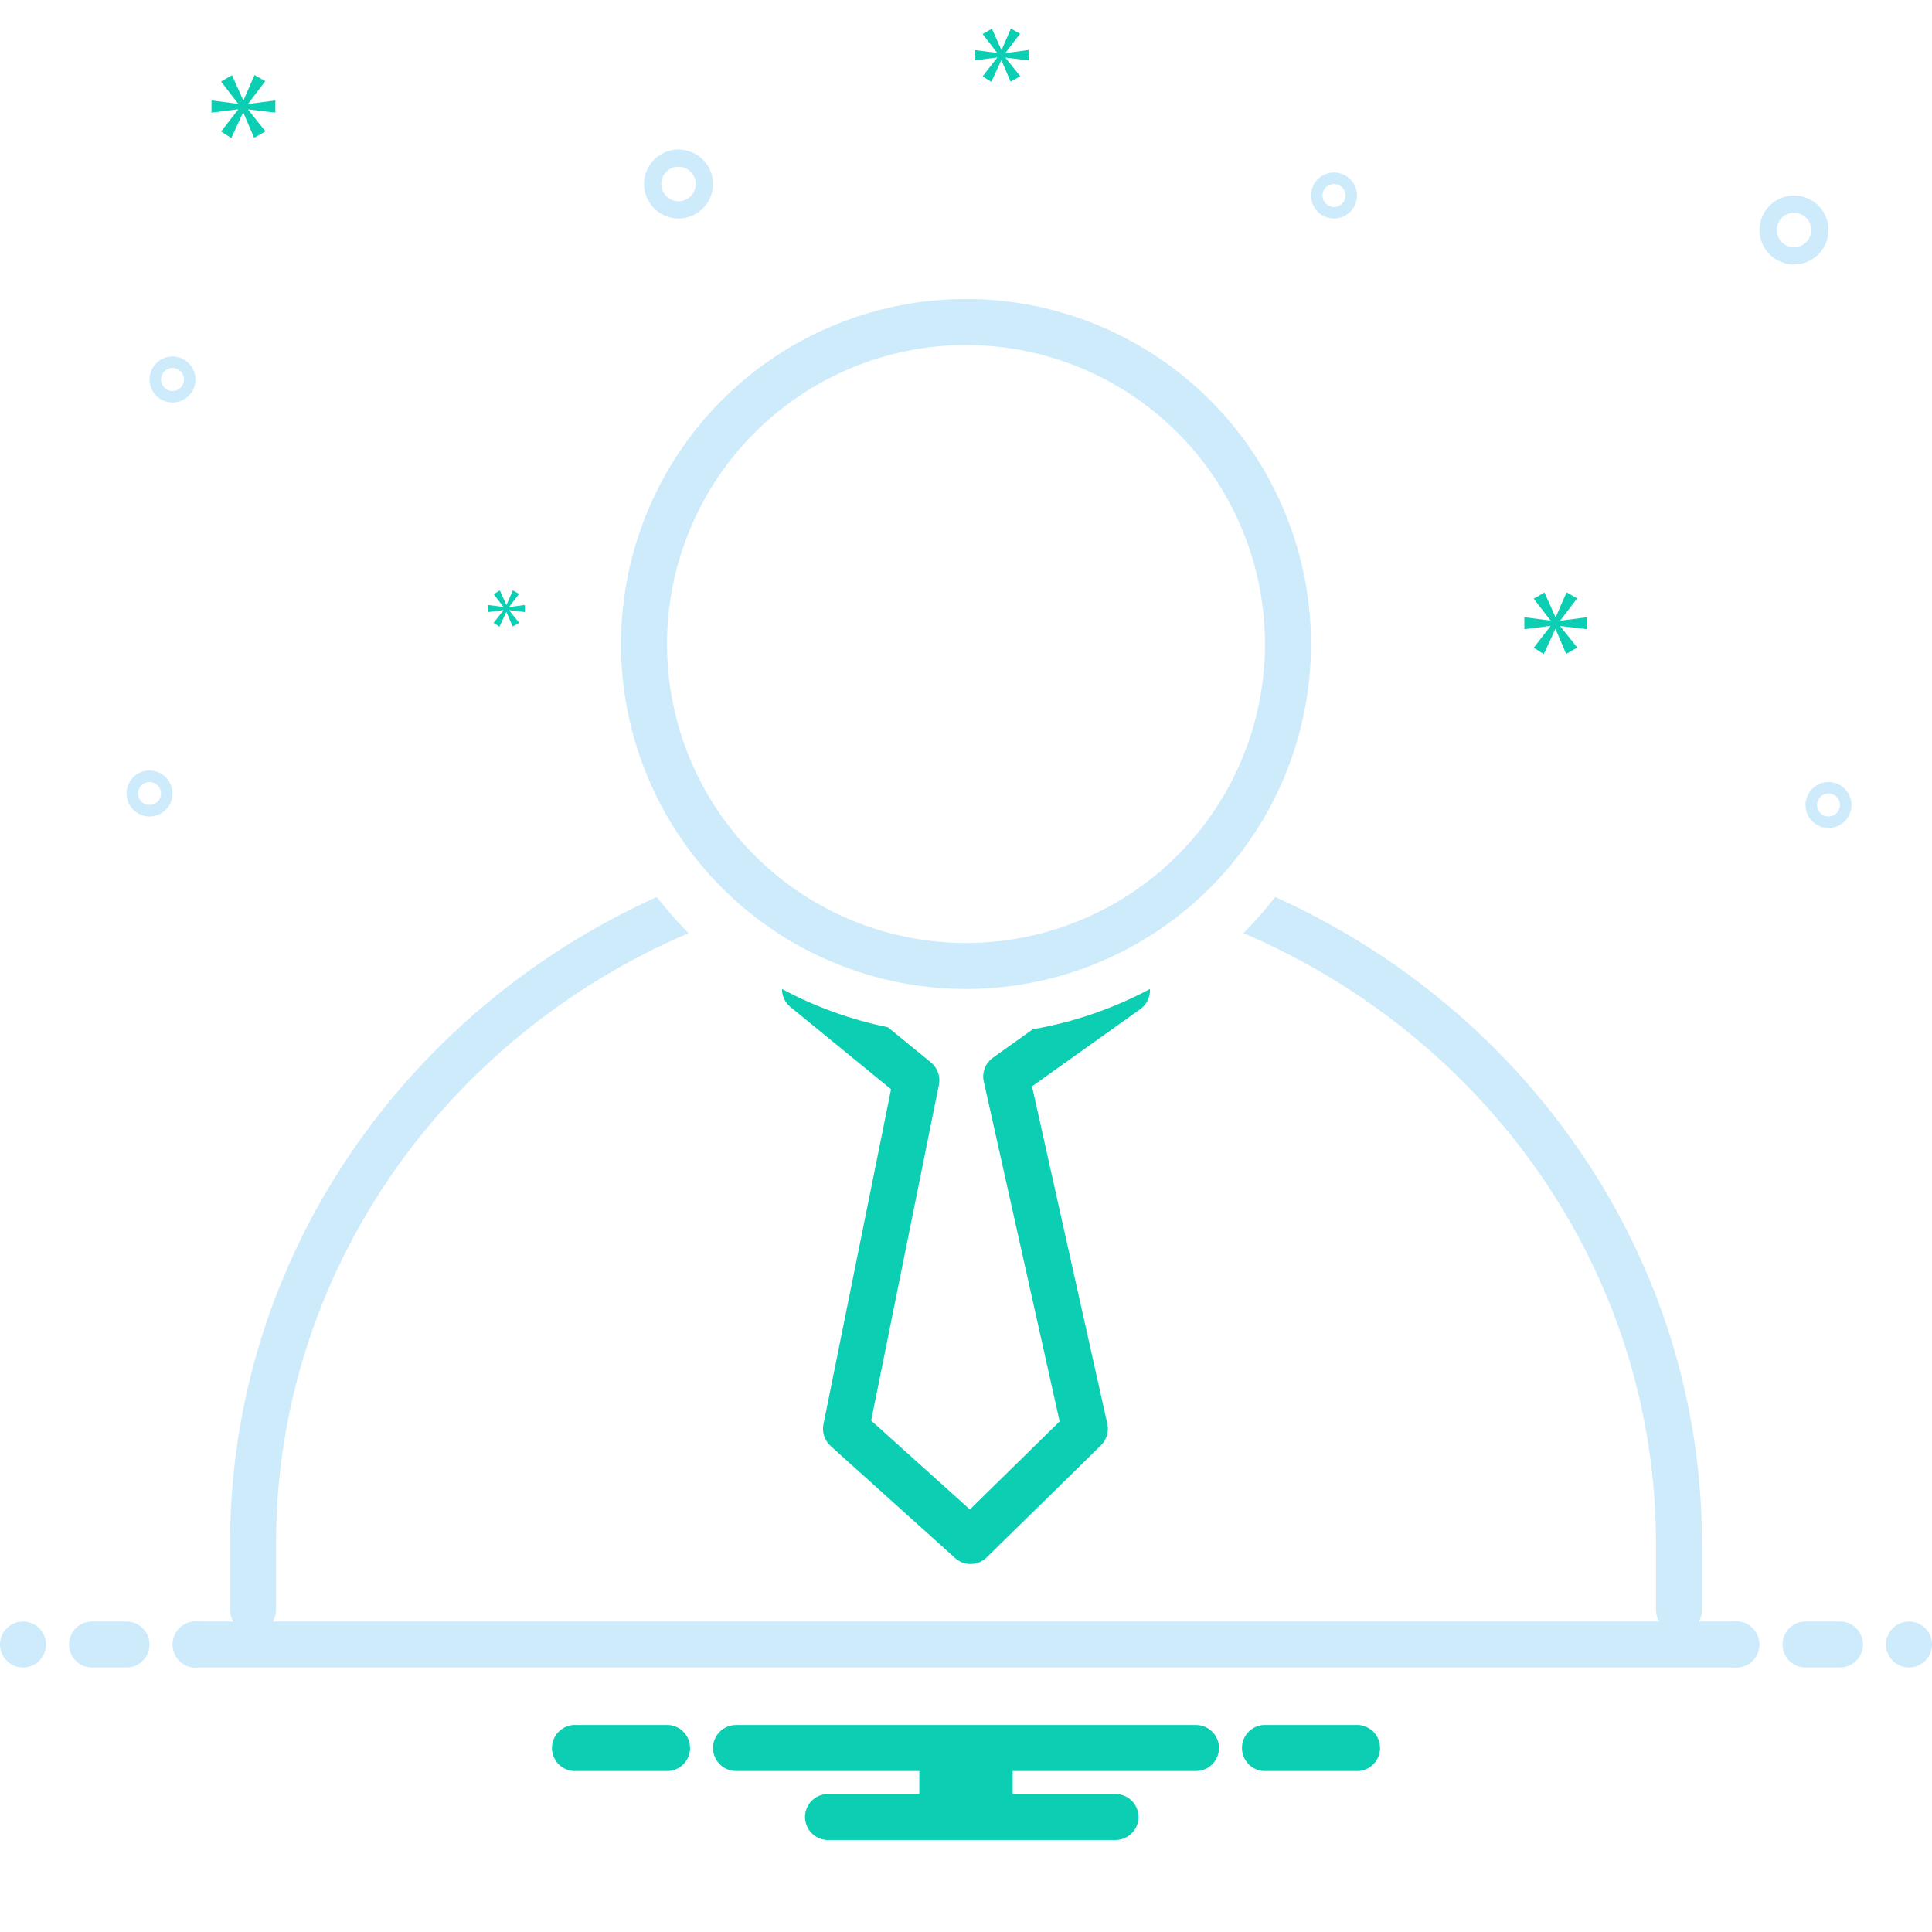 <svg width="168" height="168" viewBox="0 0 168 168" fill="none" xmlns="http://www.w3.org/2000/svg">
<path d="M77.483 94.716L71.604 123.856C71.535 124.197 71.557 124.55 71.666 124.88C71.775 125.21 71.969 125.505 72.227 125.738L83.057 135.486C83.435 135.827 83.93 136.011 84.439 136C84.948 135.989 85.434 135.784 85.797 135.427L95.738 125.679C95.981 125.441 96.159 125.145 96.255 124.819C96.352 124.493 96.364 124.148 96.29 123.816L89.74 94.464L99.167 87.739C99.441 87.543 99.66 87.28 99.805 86.976C99.95 86.672 100.016 86.336 99.997 86C96.81 87.704 93.371 88.885 89.81 89.5L86.336 91.978C86.016 92.206 85.77 92.524 85.629 92.891C85.489 93.258 85.459 93.658 85.545 94.042L92.142 123.602L84.339 131.256L75.753 123.529L81.643 94.326C81.715 93.97 81.688 93.6 81.566 93.258C81.444 92.916 81.23 92.613 80.949 92.383L77.209 89.325C73.994 88.669 70.892 87.549 68 86C67.997 86.297 68.061 86.59 68.186 86.859C68.311 87.128 68.495 87.365 68.724 87.554L77.483 94.716ZM21.583 9.011L23.07 7.056L22.131 6.524L21.177 8.714H21.145L20.175 6.539L19.22 7.087L20.691 8.996V9.027L18.391 8.73V9.794L20.707 9.497V9.528L19.22 11.436L20.112 12L21.13 9.794H21.16L22.099 11.984L23.085 11.421L21.583 9.543V9.512L23.945 9.794V8.73L21.583 9.042V9.011ZM44.281 52.769L45.137 51.643L44.597 51.337L44.047 52.598H44.029L43.471 51.345L42.92 51.661L43.768 52.76V52.778L42.443 52.607V53.22L43.777 53.049V53.067L42.92 54.166L43.434 54.49L44.02 53.22H44.038L44.578 54.481L45.146 54.157L44.281 53.075V53.057L45.641 53.22V52.607L44.281 52.787V52.769ZM138 54.713V53.67L135.683 53.977V53.946L137.142 52.028L136.221 51.506L135.285 53.654H135.253L134.302 51.521L133.365 52.059L134.808 53.931V53.962L132.552 53.67V54.713L134.823 54.422V54.453L133.365 56.325L134.24 56.878L135.238 54.713H135.268L136.189 56.862L137.156 56.31L135.683 54.468V54.437L138 54.713ZM86.702 5.023L85.444 6.638L86.198 7.115L87.06 5.248H87.085L87.88 7.101L88.714 6.625L87.443 5.036V5.009L89.442 5.248V4.348L87.443 4.612V4.586L88.701 2.931L87.907 2.481L87.099 4.334H87.073L86.252 2.494L85.444 2.958L86.689 4.573V4.599L84.742 4.348V5.248L86.702 4.996V5.023ZM118.154 150H109.846C109.342 150.039 108.872 150.267 108.529 150.637C108.186 151.008 107.995 151.495 107.995 152C107.995 152.505 108.186 152.992 108.529 153.363C108.872 153.733 109.342 153.961 109.846 154H118.154C118.658 153.961 119.128 153.733 119.471 153.363C119.814 152.992 120.005 152.505 120.005 152C120.005 151.495 119.814 151.008 119.471 150.637C119.128 150.267 118.658 150.039 118.154 150ZM58.154 150H49.846C49.342 150.039 48.872 150.267 48.529 150.637C48.186 151.008 47.995 151.495 47.995 152C47.995 152.505 48.186 152.992 48.529 153.363C48.872 153.733 49.342 153.961 49.846 154H58.154C58.658 153.961 59.128 153.733 59.471 153.363C59.814 152.992 60.005 152.505 60.005 152C60.005 151.495 59.814 151.008 59.471 150.637C59.128 150.267 58.658 150.039 58.154 150ZM104 150H64C63.47 150 62.961 150.211 62.586 150.586C62.211 150.961 62 151.47 62 152C62 152.53 62.211 153.039 62.586 153.414C62.961 153.789 63.47 154 64 154H79.94V156H72C71.47 156 70.961 156.211 70.586 156.586C70.211 156.961 70 157.47 70 158C70 158.53 70.211 159.039 70.586 159.414C70.961 159.789 71.47 160 72 160H97C97.53 160 98.039 159.789 98.414 159.414C98.789 159.039 99 158.53 99 158C99 157.47 98.789 156.961 98.414 156.586C98.039 156.211 97.53 156 97 156H88.06V154H104C104.53 154 105.039 153.789 105.414 153.414C105.789 153.039 106 152.53 106 152C106 151.47 105.789 150.961 105.414 150.586C105.039 150.211 104.53 150 104 150Z" fill="#0BCEB2"/>
<path d="M84 86C89.933 86 95.734 84.24 100.667 80.944C105.601 77.648 109.446 72.962 111.716 67.481C113.987 61.999 114.581 55.967 113.424 50.147C112.266 44.328 109.409 38.982 105.213 34.787C101.018 30.591 95.672 27.734 89.853 26.576C84.033 25.419 78.001 26.013 72.519 28.284C67.038 30.554 62.352 34.399 59.056 39.333C55.76 44.266 54 50.067 54 56C54 63.956 57.161 71.587 62.787 77.213C68.413 82.839 76.043 86 84 86ZM84 30C89.142 30 94.169 31.525 98.445 34.382C102.721 37.239 106.053 41.299 108.021 46.05C109.989 50.801 110.504 56.029 109.5 61.072C108.497 66.116 106.021 70.749 102.385 74.385C98.749 78.021 94.116 80.497 89.072 81.5C84.029 82.504 78.801 81.989 74.05 80.021C69.299 78.053 65.239 74.721 62.382 70.445C59.525 66.169 58 61.142 58 56C58.008 49.107 60.75 42.498 65.624 37.624C70.498 32.75 77.107 30.008 84 30ZM159 20C159 19.407 158.824 18.827 158.494 18.333C158.165 17.84 157.696 17.455 157.148 17.228C156.6 17.001 155.997 16.942 155.415 17.058C154.833 17.173 154.298 17.459 153.879 17.879C153.459 18.298 153.173 18.833 153.058 19.415C152.942 19.997 153.001 20.6 153.228 21.148C153.455 21.696 153.84 22.165 154.333 22.494C154.827 22.824 155.407 23 156 23C156.795 22.999 157.558 22.683 158.12 22.12C158.683 21.558 158.999 20.795 159 20ZM154.5 20C154.5 19.703 154.588 19.413 154.753 19.167C154.918 18.92 155.152 18.728 155.426 18.614C155.7 18.501 156.002 18.471 156.293 18.529C156.584 18.587 156.851 18.73 157.061 18.939C157.27 19.149 157.413 19.416 157.471 19.707C157.529 19.998 157.499 20.3 157.386 20.574C157.272 20.848 157.08 21.082 156.833 21.247C156.587 21.412 156.297 21.5 156 21.5C155.602 21.5 155.221 21.342 154.939 21.061C154.658 20.779 154.5 20.398 154.5 20ZM59 19C59.593 19 60.173 18.824 60.667 18.494C61.16 18.165 61.545 17.696 61.772 17.148C61.999 16.6 62.058 15.997 61.942 15.415C61.827 14.833 61.541 14.298 61.121 13.879C60.702 13.459 60.167 13.173 59.585 13.058C59.003 12.942 58.4 13.001 57.852 13.228C57.304 13.455 56.835 13.84 56.506 14.333C56.176 14.827 56 15.407 56 16C56.001 16.795 56.317 17.558 56.88 18.12C57.442 18.683 58.205 18.999 59 19ZM59 14.5C59.297 14.5 59.587 14.588 59.833 14.753C60.08 14.918 60.272 15.152 60.386 15.426C60.499 15.7 60.529 16.002 60.471 16.293C60.413 16.584 60.27 16.851 60.061 17.061C59.851 17.27 59.584 17.413 59.293 17.471C59.002 17.529 58.7 17.499 58.426 17.386C58.152 17.272 57.918 17.08 57.753 16.833C57.588 16.587 57.5 16.297 57.5 16C57.5 15.602 57.658 15.221 57.939 14.939C58.221 14.658 58.602 14.5 59 14.5ZM157 70C157 70.396 157.117 70.782 157.337 71.111C157.557 71.44 157.869 71.696 158.235 71.848C158.6 71.999 159.002 72.039 159.39 71.962C159.778 71.884 160.135 71.694 160.414 71.414C160.694 71.135 160.884 70.778 160.962 70.39C161.039 70.002 160.999 69.6 160.848 69.235C160.696 68.869 160.44 68.557 160.111 68.337C159.782 68.117 159.396 68 159 68C158.47 68 157.961 68.211 157.586 68.586C157.211 68.961 157 69.47 157 70ZM160 70C160 70.198 159.941 70.391 159.831 70.556C159.722 70.72 159.565 70.848 159.383 70.924C159.2 71 158.999 71.019 158.805 70.981C158.611 70.942 158.433 70.847 158.293 70.707C158.153 70.567 158.058 70.389 158.019 70.195C157.981 70.001 158 69.8 158.076 69.617C158.152 69.435 158.28 69.278 158.444 69.168C158.609 69.059 158.802 69 159 69C159.265 69 159.52 69.105 159.707 69.293C159.895 69.48 160 69.735 160 70ZM116 19C116.396 19 116.782 18.883 117.111 18.663C117.44 18.443 117.696 18.131 117.848 17.765C117.999 17.4 118.039 16.998 117.962 16.61C117.884 16.222 117.694 15.866 117.414 15.586C117.135 15.306 116.778 15.116 116.39 15.038C116.002 14.961 115.6 15.001 115.235 15.152C114.869 15.304 114.557 15.56 114.337 15.889C114.117 16.218 114 16.604 114 17C114 17.53 114.211 18.039 114.586 18.414C114.961 18.789 115.47 19 116 19ZM116 16C116.198 16 116.391 16.059 116.556 16.169C116.72 16.278 116.848 16.435 116.924 16.617C117 16.8 117.019 17.001 116.981 17.195C116.942 17.389 116.847 17.567 116.707 17.707C116.567 17.847 116.389 17.942 116.195 17.981C116.001 18.019 115.8 18 115.617 17.924C115.435 17.848 115.278 17.72 115.169 17.556C115.059 17.391 115 17.198 115 17C115 16.735 115.105 16.48 115.293 16.293C115.48 16.105 115.735 16 116 16ZM13 67C12.604 67 12.218 67.117 11.889 67.337C11.56 67.557 11.304 67.869 11.152 68.235C11.001 68.6 10.961 69.002 11.038 69.39C11.116 69.778 11.306 70.135 11.586 70.414C11.866 70.694 12.222 70.884 12.61 70.962C12.998 71.039 13.4 70.999 13.765 70.848C14.131 70.696 14.443 70.44 14.663 70.111C14.883 69.782 15 69.396 15 69C15 68.47 14.789 67.961 14.414 67.586C14.039 67.211 13.53 67 13 67ZM13 70C12.802 70 12.609 69.941 12.444 69.832C12.28 69.722 12.152 69.565 12.076 69.383C12 69.2 11.981 68.999 12.019 68.805C12.058 68.611 12.153 68.433 12.293 68.293C12.433 68.153 12.611 68.058 12.805 68.019C12.999 67.981 13.2 68 13.383 68.076C13.565 68.152 13.722 68.28 13.832 68.444C13.941 68.609 14 68.802 14 69C14 69.265 13.895 69.52 13.707 69.707C13.52 69.895 13.265 70 13 70ZM15 35C15.396 35 15.782 34.883 16.111 34.663C16.44 34.443 16.696 34.131 16.848 33.765C16.999 33.4 17.039 32.998 16.962 32.61C16.884 32.222 16.694 31.866 16.414 31.586C16.134 31.306 15.778 31.116 15.39 31.038C15.002 30.961 14.6 31.001 14.235 31.152C13.869 31.304 13.557 31.56 13.337 31.889C13.117 32.218 13 32.604 13 33C13 33.53 13.211 34.039 13.586 34.414C13.961 34.789 14.47 35 15 35ZM15 32C15.198 32 15.391 32.059 15.556 32.169C15.72 32.278 15.848 32.435 15.924 32.617C16 32.8 16.019 33.001 15.981 33.195C15.942 33.389 15.847 33.567 15.707 33.707C15.567 33.847 15.389 33.942 15.195 33.981C15.001 34.019 14.8 34 14.617 33.924C14.435 33.848 14.278 33.72 14.168 33.556C14.059 33.391 14 33.198 14 33C14 32.735 14.105 32.48 14.293 32.293C14.48 32.105 14.735 32 15 32Z" fill="#CEEBFC"/>
<path d="M4 143C4 143.53 3.789 144.039 3.414 144.414C3.039 144.789 2.53 145 2 145C1.47 145 0.961 144.789 0.586 144.414C0.211 144.039 0 143.53 0 143C0 142.47 0.211 141.961 0.586 141.586C0.961 141.211 1.47 141 2 141C2.53 141 3.039 141.211 3.414 141.586C3.789 141.961 4 142.47 4 143Z" fill="#CEEBFC"/>
<path d="M11 141H8C7.47 141 6.961 141.211 6.586 141.586C6.211 141.961 6 142.47 6 143C6 143.53 6.211 144.039 6.586 144.414C6.961 144.789 7.47 145 8 145H11C11.53 145 12.039 144.789 12.414 144.414C12.789 144.039 13 143.53 13 143C13 142.47 12.789 141.961 12.414 141.586C12.039 141.211 11.53 141 11 141ZM160 141H157C156.47 141 155.961 141.211 155.586 141.586C155.211 141.961 155 142.47 155 143C155 143.53 155.211 144.039 155.586 144.414C155.961 144.789 156.47 145 157 145H160C160.53 145 161.039 144.789 161.414 144.414C161.789 144.039 162 143.53 162 143C162 142.47 161.789 141.961 161.414 141.586C161.039 141.211 160.53 141 160 141Z" fill="#CEEBFC"/>
<path d="M168 143C168 143.53 167.789 144.039 167.414 144.414C167.039 144.789 166.53 145 166 145C165.47 145 164.961 144.789 164.586 144.414C164.211 144.039 164 143.53 164 143C164 142.47 164.211 141.961 164.586 141.586C164.961 141.211 165.47 141 166 141C166.53 141 167.039 141.211 167.414 141.586C167.789 141.961 168 142.47 168 143Z" fill="#CEEBFC"/>
<path d="M150.721 141H147.724C147.902 140.699 147.998 140.357 148 140.007V134.269C148 109.37 132.777 87.864 110.884 78C110.029 79.103 109.108 80.153 108.124 81.143C129.227 90.146 144 110.564 144 134.27V140.008C144.002 140.358 144.098 140.7 144.276 141.001H23.724C23.902 140.7 23.998 140.358 24 140.008V134.27C24 110.565 38.773 90.147 59.876 81.144C58.892 80.154 57.971 79.104 57.116 78C35.223 87.864 20 109.37 20 134.269V140.007C20.002 140.357 20.098 140.699 20.276 141H17.279C16.994 140.963 16.705 140.987 16.431 141.07C16.156 141.154 15.903 141.295 15.687 141.484C15.471 141.673 15.299 141.907 15.18 142.168C15.062 142.429 15.001 142.713 15.001 143C15.001 143.287 15.062 143.571 15.18 143.832C15.299 144.093 15.471 144.326 15.687 144.516C15.903 144.705 16.156 144.846 16.431 144.93C16.705 145.013 16.994 145.037 17.279 145H150.72C151.005 145.037 151.294 145.013 151.568 144.93C151.843 144.846 152.096 144.705 152.312 144.516C152.528 144.326 152.7 144.093 152.819 143.832C152.937 143.571 152.998 143.287 152.998 143C152.998 142.713 152.937 142.429 152.819 142.168C152.7 141.907 152.528 141.673 152.312 141.484C152.096 141.295 151.843 141.154 151.568 141.07C151.294 140.987 151.006 140.963 150.721 141Z" fill="#CEEBFC"/>
</svg>
